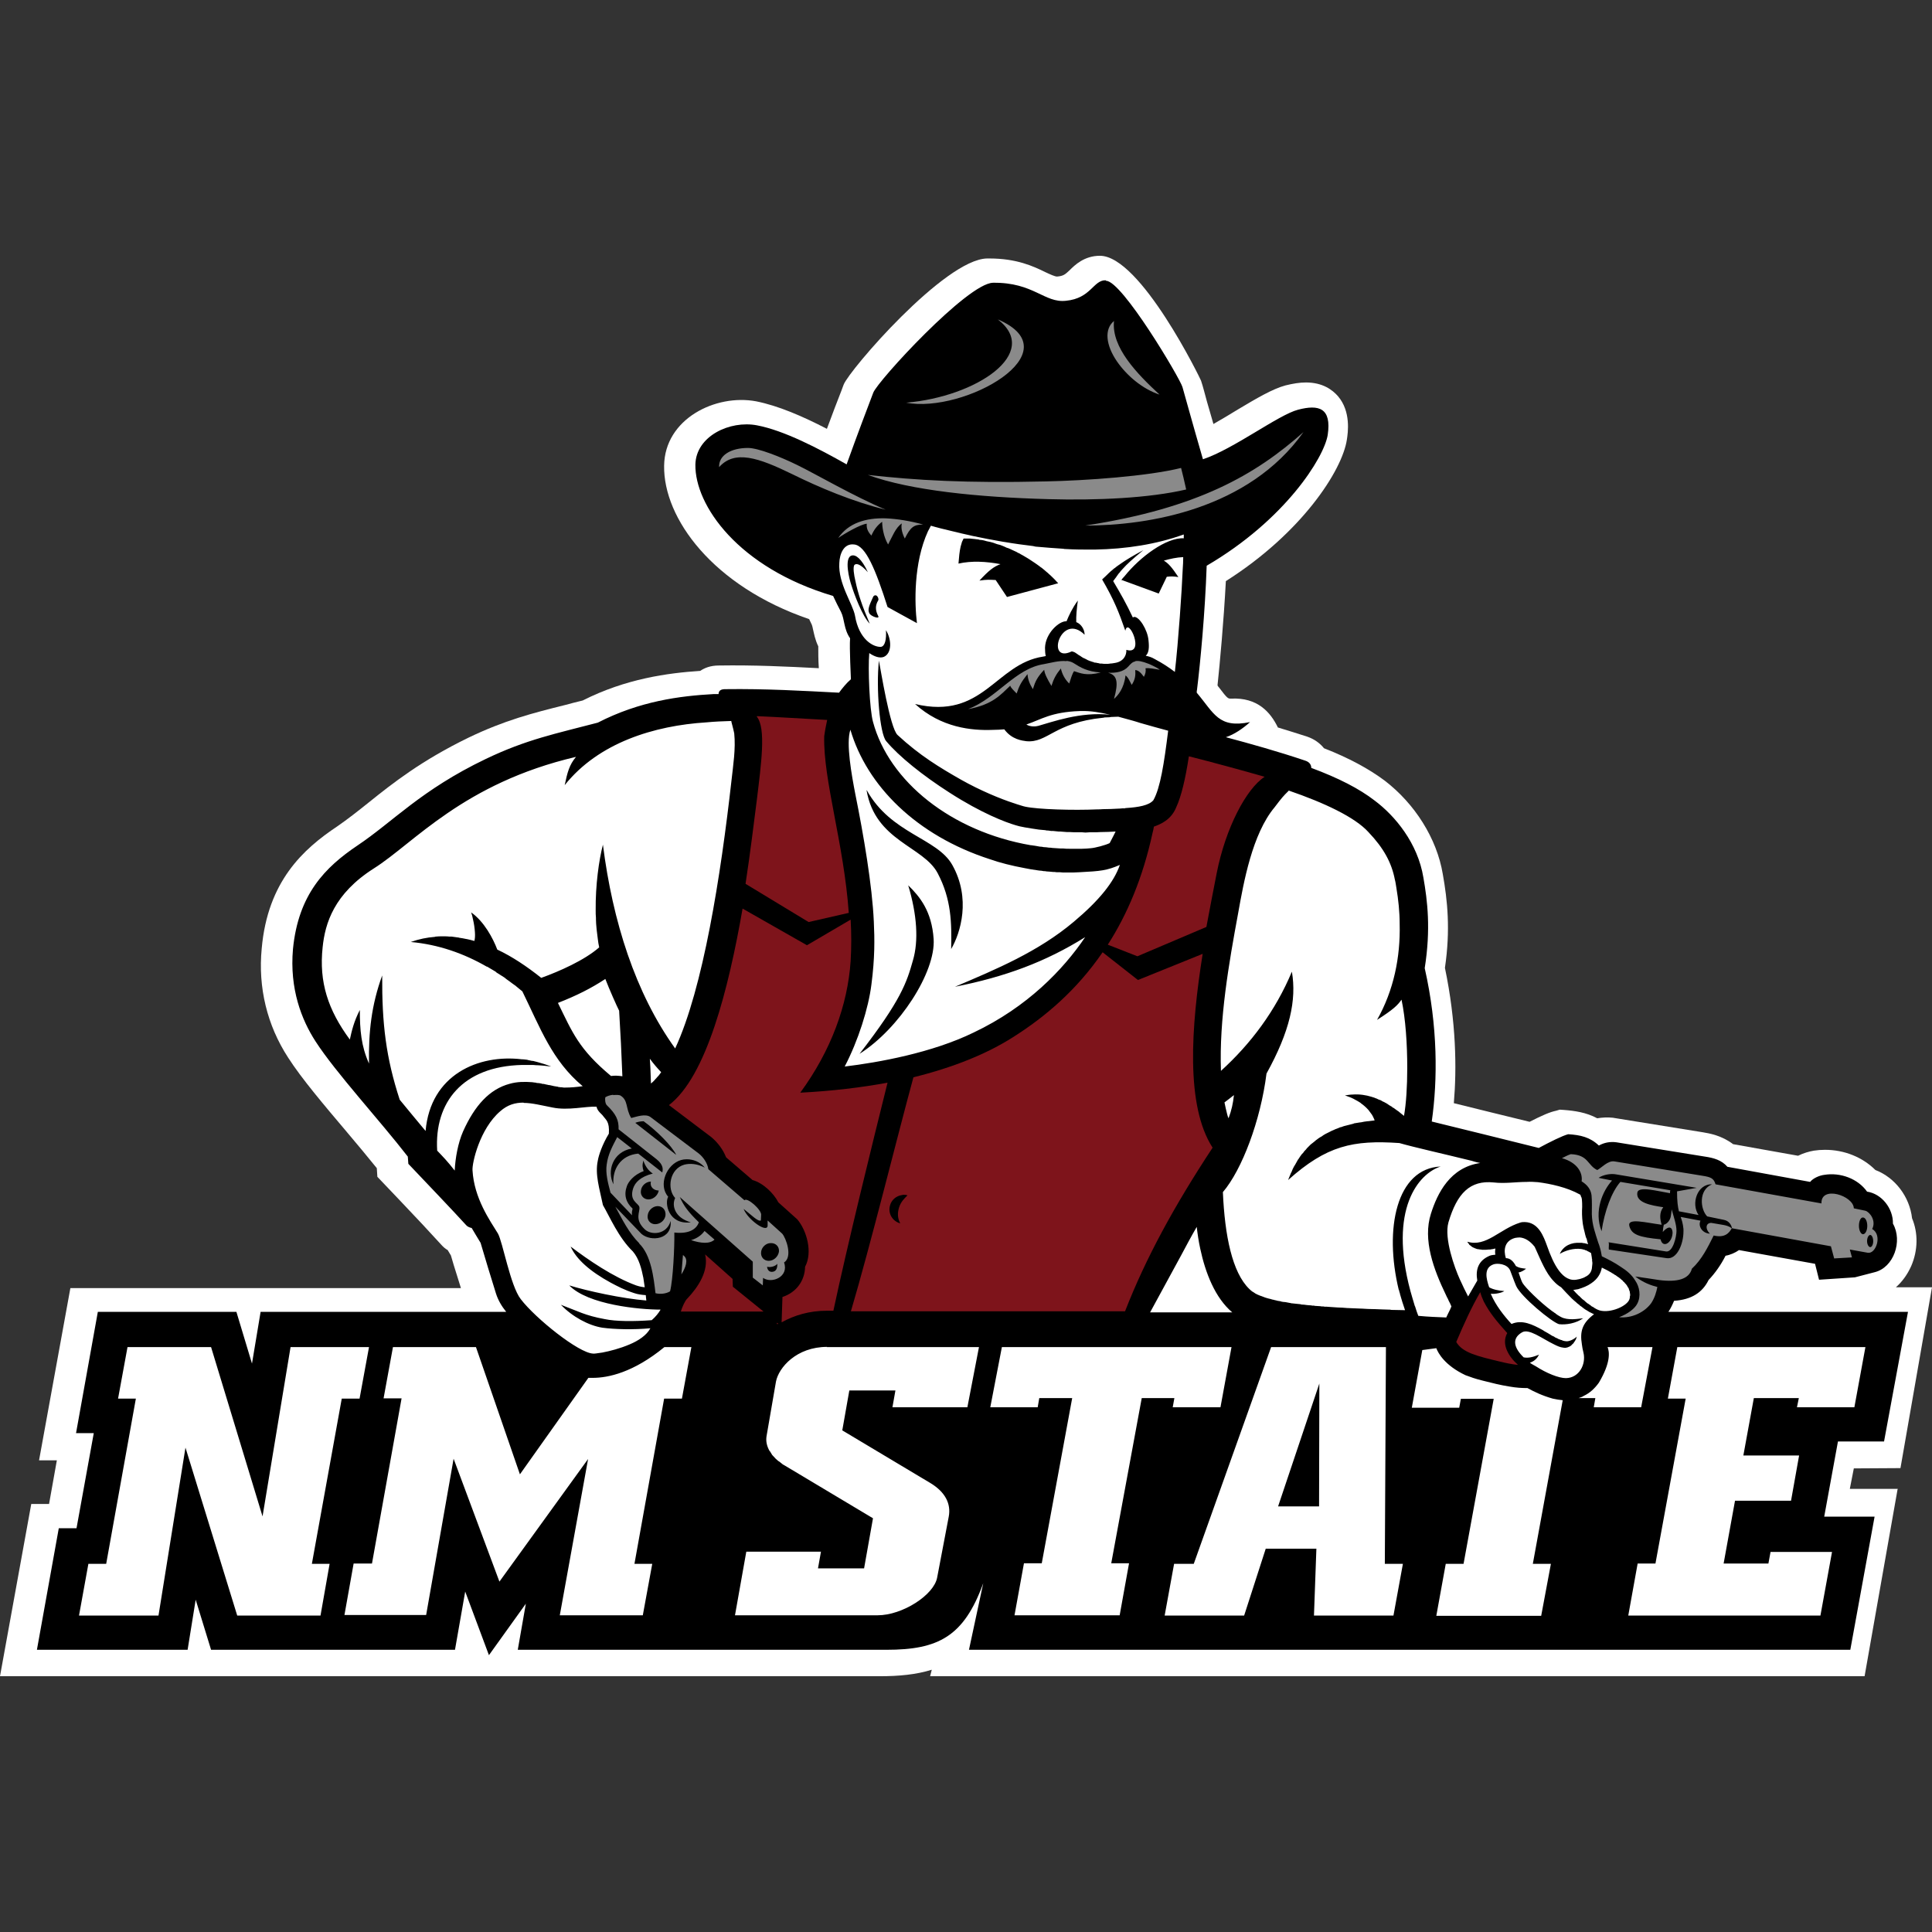 <?xml version="1.0" encoding="UTF-8"?>
<svg xmlns="http://www.w3.org/2000/svg" xmlns:xlink="http://www.w3.org/1999/xlink" width="28px" height="28px" viewBox="0 0 28 28" version="1.1">
<rect x="0" y="0" width="28" height="28" fill="#333333" stroke="none"/>
<g id="surface1">
<path style=" stroke:none;fill-rule:nonzero;fill:rgb(100%,100%,100%);fill-opacity:1;" d="M 27.504 21.578 L 26.809 21.578 L 26.867 21.281 L 27.543 21.277 L 28 18.656 L 27.477 18.656 C 27.57 18.574 27.645 18.469 27.699 18.348 C 27.797 18.121 27.801 17.871 27.711 17.656 C 27.676 17.344 27.465 17.066 27.18 16.957 C 26.992 16.77 26.73 16.664 26.449 16.664 C 26.395 16.664 26.34 16.668 26.289 16.676 C 26.219 16.688 26.137 16.711 26.059 16.75 L 25.117 16.582 C 24.953 16.457 24.777 16.426 24.68 16.41 L 23.398 16.203 L 23.375 16.199 C 23.297 16.191 23.223 16.195 23.148 16.207 C 22.988 16.121 22.82 16.098 22.664 16.086 L 22.605 16.082 L 22.551 16.098 C 22.461 16.117 22.352 16.164 22.168 16.258 C 21.793 16.168 21.422 16.074 21.07 15.988 C 21.113 15.488 21.105 14.812 20.941 14.027 C 21.023 13.473 20.977 13.043 20.91 12.668 C 20.824 12.152 20.504 11.645 20.062 11.309 C 19.836 11.141 19.547 10.984 19.188 10.844 C 19.129 10.77 19.047 10.711 18.945 10.676 C 18.801 10.629 18.66 10.586 18.52 10.543 C 18.414 10.324 18.227 10.105 17.84 10.125 C 17.797 10.125 17.789 10.125 17.668 9.965 C 17.66 9.957 17.652 9.945 17.645 9.934 C 17.68 9.602 17.734 9.02 17.766 8.422 C 18.863 7.727 19.453 6.82 19.52 6.371 C 19.535 6.273 19.582 5.965 19.391 5.742 C 19.312 5.652 19.172 5.543 18.926 5.543 C 18.836 5.543 18.738 5.559 18.629 5.586 C 18.441 5.637 18.211 5.773 17.941 5.934 C 17.828 6.004 17.703 6.078 17.586 6.145 C 17.547 6.016 17.52 5.91 17.492 5.82 C 17.461 5.707 17.438 5.613 17.406 5.516 C 17.402 5.5 16.531 3.707 15.941 3.707 C 15.715 3.707 15.578 3.84 15.5 3.918 C 15.434 3.98 15.41 4 15.32 4.008 C 15.289 4.008 15.227 3.98 15.152 3.945 C 14.977 3.859 14.734 3.746 14.34 3.746 L 14.305 3.746 C 13.691 3.758 12.309 5.363 12.227 5.574 L 12.195 5.66 C 12.137 5.809 12.066 5.992 11.984 6.215 C 11.637 6.035 11.277 5.879 10.957 5.816 C 10.371 5.707 9.633 6.07 9.625 6.75 C 9.613 7.512 10.332 8.496 11.727 8.973 L 11.766 9.055 C 11.773 9.074 11.777 9.094 11.781 9.113 C 11.797 9.18 11.812 9.27 11.859 9.367 C 11.859 9.457 11.859 9.57 11.867 9.684 C 11.41 9.66 10.93 9.637 10.418 9.645 C 10.297 9.645 10.211 9.68 10.148 9.723 C 9.676 9.754 9.07 9.836 8.445 10.152 C 8.352 10.176 8.266 10.195 8.184 10.219 C 7.715 10.336 7.316 10.438 6.789 10.691 C 6.113 11.02 5.699 11.344 5.34 11.633 C 5.184 11.758 5.035 11.875 4.887 11.977 C 4.395 12.305 3.879 12.773 3.793 13.746 C 3.738 14.312 3.871 14.859 4.176 15.328 C 4.371 15.633 4.703 16.023 5.02 16.398 C 5.18 16.586 5.328 16.766 5.461 16.93 L 5.469 17.055 L 5.789 17.391 C 6.016 17.629 6.25 17.879 6.391 18.035 C 6.422 18.07 6.453 18.098 6.488 18.117 C 6.504 18.145 6.52 18.172 6.535 18.195 C 6.555 18.266 6.59 18.383 6.629 18.504 C 6.645 18.559 6.664 18.617 6.68 18.668 L 1.02 18.668 L 0.566 21.164 L 0.824 21.164 L 0.711 21.797 L 0.453 21.797 L 0 24.293 L 12.75 24.293 C 13.027 24.293 13.277 24.27 13.504 24.199 L 13.48 24.293 L 27.023 24.293 L 27.5 21.59 Z M 27.504 21.578 "/>
<path style=" stroke:none;fill-rule:nonzero;fill:rgb(0%,0%,0%);fill-opacity:1;" d="M 16.023 4.062 C 15.844 4.059 15.812 4.324 15.449 4.359 C 15.137 4.395 14.98 4.09 14.391 4.098 C 14.02 4.105 12.719 5.523 12.656 5.691 C 12.57 5.918 12.438 6.262 12.27 6.73 C 11.863 6.5 11.363 6.238 10.969 6.164 C 10.578 6.09 10.086 6.32 10.078 6.734 C 10.07 7.324 10.699 8.23 12.074 8.637 C 12.109 8.715 12.152 8.797 12.188 8.867 C 12.242 8.973 12.227 9.117 12.32 9.25 C 12.309 9.398 12.332 9.812 12.332 9.844 C 12.266 9.902 12.211 9.969 12.16 10.039 C 11.637 10.012 11.102 9.98 10.508 9.988 C 10.457 9.988 10.414 10.004 10.414 10.059 C 10.391 10.059 10.367 10.059 10.344 10.059 C 9.855 10.086 9.273 10.16 8.664 10.473 C 8.055 10.633 7.633 10.715 7.039 11 C 6.102 11.449 5.695 11.91 5.18 12.254 C 4.711 12.57 4.324 12.961 4.246 13.754 C 4.195 14.332 4.371 14.781 4.574 15.094 C 4.867 15.547 5.508 16.242 5.91 16.762 C 5.914 16.789 5.914 16.832 5.918 16.867 C 6.188 17.152 6.559 17.539 6.758 17.758 C 6.773 17.777 6.812 17.793 6.836 17.797 C 6.875 17.867 6.922 17.938 6.965 18.012 C 6.992 18.109 7.156 18.648 7.188 18.746 C 7.219 18.844 7.27 18.93 7.336 19.012 L 3.777 19.012 L 3.652 19.762 L 3.426 19.012 L 1.418 19.012 L 1.102 20.77 L 1.359 20.77 L 1.109 22.148 L 0.852 22.148 L 0.535 23.91 L 2.719 23.91 L 2.836 23.184 L 3.059 23.91 L 6.594 23.91 L 6.742 23.066 L 7.086 23.988 L 7.621 23.242 L 7.504 23.91 L 12.848 23.91 C 13.598 23.91 13.969 23.719 14.25 22.945 L 14.043 23.91 L 26.816 23.91 L 27.168 21.98 L 26.438 21.98 L 26.637 20.891 L 27.305 20.891 L 27.652 19.012 L 24.18 19.012 C 24.211 18.965 24.238 18.91 24.262 18.852 C 24.52 18.836 24.676 18.727 24.762 18.551 C 24.855 18.453 24.941 18.332 25.008 18.199 C 25.074 18.188 25.148 18.156 25.203 18.117 L 26.305 18.316 L 26.363 18.547 L 26.883 18.512 L 27.168 18.438 C 27.445 18.371 27.578 17.988 27.434 17.734 C 27.438 17.512 27.27 17.301 27.059 17.27 C 26.926 17.082 26.672 16.988 26.438 17.027 C 26.371 17.035 26.277 17.074 26.234 17.129 L 25.035 16.91 C 24.949 16.812 24.836 16.781 24.707 16.762 L 23.426 16.555 C 23.332 16.543 23.25 16.559 23.172 16.602 C 23.043 16.48 22.906 16.449 22.727 16.438 C 22.641 16.461 22.469 16.547 22.301 16.637 C 21.766 16.504 21.23 16.371 20.75 16.254 C 20.836 15.652 20.84 14.879 20.648 14.031 C 20.738 13.465 20.688 13.055 20.629 12.719 C 20.547 12.219 20.219 11.824 19.922 11.602 C 19.699 11.43 19.402 11.277 19.004 11.129 C 19.004 11.086 18.98 11.043 18.914 11.023 C 18.523 10.891 18.129 10.781 17.766 10.684 C 17.887 10.645 18.012 10.559 18.117 10.465 C 17.66 10.559 17.598 10.34 17.344 10.039 C 17.344 10.023 17.344 10.008 17.348 9.996 C 17.395 9.613 17.465 8.879 17.488 8.199 C 18.625 7.535 19.188 6.633 19.242 6.305 C 19.301 5.91 19.113 5.859 18.812 5.938 C 18.527 6.012 17.879 6.508 17.434 6.656 C 17.27 6.09 17.207 5.855 17.137 5.609 C 17.098 5.477 16.262 4.07 16.031 4.07 Z M 13.484 7.617 C 13.578 7.645 13.688 7.672 13.82 7.703 C 13.895 7.723 13.969 7.738 14.039 7.754 C 14.059 7.758 14.074 7.762 14.09 7.766 C 14.234 7.797 14.379 7.824 14.516 7.848 C 14.531 7.852 14.543 7.852 14.559 7.855 C 14.699 7.879 14.84 7.898 14.973 7.914 C 14.984 7.918 14.996 7.918 15.008 7.922 C 15.145 7.934 15.281 7.945 15.41 7.953 C 15.422 7.957 15.434 7.957 15.445 7.957 C 15.574 7.965 15.703 7.965 15.828 7.965 C 15.84 7.965 15.852 7.965 15.863 7.965 C 16.328 7.957 16.762 7.887 17.156 7.746 C 17.156 7.766 17.156 7.781 17.156 7.801 C 16.902 7.789 16.523 8.07 16.297 8.352 C 16.277 8.371 16.262 8.391 16.246 8.414 C 16.25 8.41 16.254 8.406 16.258 8.406 L 16.793 8.602 L 16.91 8.359 C 16.977 8.352 17 8.352 17.078 8.363 C 16.984 8.223 16.934 8.164 16.867 8.125 C 16.961 8.098 17.055 8.078 17.148 8.074 C 17.148 8.133 17.145 8.191 17.141 8.246 C 17.129 8.547 17.078 9.297 17.027 9.738 C 16.945 9.676 16.852 9.613 16.734 9.551 C 16.688 9.523 16.645 9.512 16.605 9.504 C 16.652 9.461 16.656 9.379 16.645 9.281 C 16.633 9.129 16.508 8.93 16.434 8.941 C 16.43 8.945 16.422 8.945 16.418 8.949 C 16.32 8.742 16.246 8.613 16.133 8.422 C 16.145 8.406 16.156 8.391 16.168 8.375 C 16.168 8.375 16.168 8.371 16.172 8.371 C 16.18 8.355 16.191 8.344 16.199 8.332 C 16.203 8.328 16.203 8.328 16.203 8.324 C 16.215 8.312 16.223 8.301 16.234 8.289 C 16.234 8.285 16.238 8.285 16.238 8.281 C 16.25 8.27 16.258 8.258 16.27 8.246 C 16.332 8.176 16.414 8.102 16.57 7.973 C 16.418 8.055 16.316 8.117 16.238 8.172 C 16.23 8.18 16.219 8.184 16.211 8.191 C 16.207 8.195 16.203 8.195 16.199 8.199 C 16.188 8.207 16.18 8.215 16.172 8.219 C 16.168 8.223 16.164 8.227 16.164 8.227 C 16.152 8.234 16.141 8.242 16.133 8.25 C 16.133 8.25 16.129 8.25 16.129 8.254 C 16.109 8.27 16.086 8.289 16.066 8.309 C 16.055 8.32 16.047 8.328 16.039 8.336 C 16.035 8.336 16.035 8.336 16.035 8.34 C 16.016 8.355 15.996 8.379 15.973 8.398 C 16.148 8.699 16.215 8.871 16.309 9.141 C 16.352 8.926 16.605 9.504 16.324 9.418 C 16.328 9.496 16.285 9.59 16.152 9.609 C 16.129 9.613 16.105 9.617 16.086 9.617 C 16.078 9.621 16.07 9.617 16.062 9.621 C 16.051 9.621 16.035 9.621 16.023 9.621 C 16.016 9.621 16.008 9.621 16 9.621 C 15.988 9.621 15.977 9.617 15.965 9.617 C 15.957 9.617 15.949 9.617 15.941 9.617 C 15.934 9.613 15.922 9.613 15.91 9.609 C 15.902 9.609 15.898 9.609 15.891 9.605 C 15.879 9.605 15.871 9.602 15.859 9.602 C 15.855 9.598 15.848 9.598 15.844 9.594 C 15.832 9.594 15.816 9.586 15.805 9.582 C 15.805 9.582 15.801 9.582 15.801 9.582 C 15.789 9.578 15.773 9.57 15.762 9.566 C 15.758 9.562 15.754 9.562 15.75 9.559 C 15.742 9.555 15.734 9.551 15.727 9.547 C 15.723 9.547 15.719 9.543 15.711 9.539 C 15.707 9.539 15.699 9.535 15.691 9.531 C 15.688 9.527 15.684 9.523 15.68 9.523 C 15.676 9.52 15.668 9.516 15.664 9.512 C 15.66 9.508 15.656 9.508 15.652 9.504 C 15.648 9.5 15.645 9.5 15.637 9.496 C 15.617 9.48 15.598 9.469 15.586 9.461 C 15.582 9.461 15.582 9.457 15.582 9.457 C 15.562 9.449 15.547 9.441 15.531 9.441 C 15.148 9.625 15.375 8.859 15.719 9.199 C 15.719 9.121 15.668 9.043 15.598 9.016 C 15.594 8.934 15.605 8.82 15.621 8.703 C 15.539 8.816 15.492 8.918 15.457 9.004 C 15.352 8.996 15.152 9.176 15.145 9.387 C 15.145 9.434 15.148 9.477 15.156 9.508 C 15.145 9.512 15.133 9.512 15.117 9.516 C 14.426 9.621 14.25 10.438 13.262 10.203 C 13.641 10.547 14.082 10.59 14.387 10.578 C 14.445 10.578 14.504 10.574 14.555 10.57 C 14.664 10.719 14.816 10.734 14.875 10.742 C 15.184 10.77 15.277 10.473 15.988 10.402 C 15.992 10.402 16 10.402 16.004 10.398 C 16.027 10.398 16.055 10.395 16.082 10.395 C 16.086 10.395 16.094 10.391 16.102 10.391 C 16.133 10.391 16.168 10.387 16.207 10.387 C 16.262 10.402 16.32 10.418 16.379 10.434 C 16.41 10.441 16.441 10.453 16.473 10.461 C 16.488 10.465 16.508 10.473 16.523 10.477 C 16.66 10.516 16.797 10.555 16.93 10.59 C 16.871 11.062 16.816 11.422 16.715 11.598 C 16.652 11.672 16.504 11.699 16.316 11.711 C 16.312 11.711 16.309 11.711 16.305 11.715 C 16.277 11.715 16.25 11.715 16.223 11.719 C 16.219 11.719 16.215 11.719 16.215 11.719 C 16.141 11.723 16.062 11.727 15.98 11.727 C 15.957 11.73 15.93 11.73 15.906 11.73 C 15.547 11.746 15.039 11.73 14.859 11.691 C 14.824 11.684 14.781 11.668 14.727 11.652 C 14.719 11.648 14.707 11.645 14.695 11.641 C 14.5 11.578 14.207 11.457 13.93 11.301 C 13.621 11.125 13.328 10.949 13.008 10.652 C 12.898 10.551 12.762 9.695 12.738 9.574 C 12.695 9.973 12.75 10.637 12.844 10.742 C 13.027 10.961 13.371 11.238 13.762 11.488 C 14.223 11.785 14.574 11.918 14.723 11.961 C 14.777 11.98 14.898 12 15.055 12.023 C 15.082 12.027 15.113 12.027 15.141 12.031 C 15.148 12.031 15.152 12.031 15.16 12.035 C 15.184 12.035 15.211 12.039 15.234 12.043 C 15.246 12.043 15.254 12.043 15.262 12.043 C 15.289 12.047 15.312 12.047 15.34 12.051 C 15.348 12.051 15.355 12.051 15.363 12.051 C 15.398 12.055 15.43 12.055 15.465 12.059 C 15.48 12.059 15.492 12.059 15.508 12.059 C 15.527 12.059 15.547 12.062 15.57 12.062 C 15.586 12.062 15.605 12.062 15.621 12.062 C 15.641 12.062 15.66 12.062 15.68 12.062 C 15.695 12.062 15.715 12.066 15.73 12.066 C 15.754 12.066 15.773 12.062 15.793 12.062 C 15.809 12.062 15.824 12.062 15.84 12.062 C 15.875 12.062 15.914 12.062 15.949 12.059 C 15.996 12.059 16.129 12.055 16.168 12.051 C 16.152 12.082 16.133 12.125 16.082 12.219 C 16.02 12.25 15.867 12.289 15.809 12.293 C 15.766 12.297 15.723 12.301 15.68 12.301 C 15.664 12.301 15.648 12.301 15.637 12.301 C 15.605 12.301 15.574 12.301 15.547 12.301 C 15.531 12.301 15.516 12.301 15.5 12.301 C 15.469 12.301 15.438 12.301 15.41 12.297 C 15.395 12.297 15.383 12.297 15.371 12.297 C 15.332 12.293 15.289 12.293 15.25 12.289 C 15.234 12.285 15.219 12.285 15.203 12.285 C 15.176 12.281 15.152 12.277 15.125 12.277 C 15.109 12.273 15.09 12.27 15.07 12.27 C 15.047 12.266 15.027 12.262 15.004 12.258 C 14.984 12.254 14.965 12.254 14.949 12.25 C 14.945 12.25 14.945 12.25 14.941 12.25 C 13.785 12.051 12.883 11.324 12.652 10.461 C 12.602 10.281 12.578 9.691 12.598 9.465 C 12.672 9.516 12.75 9.543 12.809 9.52 C 12.926 9.469 12.926 9.273 12.84 9.133 C 12.848 9.262 12.828 9.367 12.766 9.375 C 12.656 9.379 12.449 9.27 12.391 8.922 C 12.359 8.75 12.145 8.457 12.164 8.16 C 12.168 8.031 12.227 7.871 12.379 7.891 C 12.547 7.906 12.691 8.258 12.863 8.797 C 12.977 8.859 13.137 8.949 13.289 9.031 C 13.254 8.75 13.238 8.16 13.449 7.699 C 13.465 7.672 13.477 7.645 13.492 7.617 Z M 13.965 7.805 C 13.957 7.82 13.949 7.84 13.941 7.855 C 13.941 7.859 13.938 7.863 13.938 7.867 C 13.934 7.887 13.926 7.902 13.922 7.922 C 13.906 7.992 13.898 8.074 13.891 8.168 C 14.082 8.125 14.293 8.137 14.5 8.176 C 14.402 8.211 14.328 8.27 14.195 8.414 C 14.309 8.398 14.34 8.402 14.43 8.406 L 14.594 8.652 L 15.336 8.453 C 15.324 8.438 15.305 8.422 15.289 8.402 C 15.281 8.395 15.273 8.387 15.262 8.375 C 15.254 8.367 15.242 8.355 15.23 8.344 C 15.223 8.336 15.211 8.328 15.203 8.32 C 15.191 8.309 15.18 8.297 15.168 8.289 C 15.156 8.281 15.148 8.27 15.137 8.262 C 15.125 8.25 15.109 8.242 15.098 8.23 C 15.086 8.223 15.074 8.215 15.066 8.207 C 15.051 8.195 15.035 8.184 15.023 8.176 C 15.012 8.168 15 8.16 14.988 8.152 C 14.973 8.141 14.957 8.133 14.941 8.121 C 14.93 8.113 14.918 8.105 14.906 8.098 C 14.891 8.09 14.875 8.078 14.859 8.07 C 14.848 8.062 14.832 8.055 14.82 8.047 C 14.805 8.039 14.789 8.031 14.773 8.02 C 14.758 8.016 14.746 8.008 14.734 8 C 14.715 7.992 14.699 7.984 14.684 7.977 C 14.668 7.969 14.656 7.965 14.641 7.957 C 14.625 7.949 14.605 7.941 14.59 7.938 C 14.574 7.93 14.562 7.926 14.547 7.918 C 14.531 7.91 14.512 7.906 14.496 7.898 C 14.48 7.895 14.465 7.891 14.453 7.887 C 14.434 7.879 14.414 7.875 14.398 7.867 C 14.383 7.863 14.367 7.859 14.355 7.855 C 14.336 7.852 14.316 7.848 14.301 7.844 C 14.285 7.84 14.27 7.836 14.258 7.832 C 14.238 7.828 14.219 7.824 14.199 7.824 C 14.188 7.82 14.172 7.816 14.156 7.816 C 14.137 7.812 14.117 7.812 14.094 7.809 C 14.082 7.809 14.07 7.805 14.059 7.805 C 14.027 7.805 13.992 7.805 13.961 7.805 Z M 12.344 8.051 C 12.227 8.082 12.312 8.406 12.34 8.484 C 12.375 8.598 12.496 8.93 12.605 9.039 C 12.496 8.785 12.434 8.602 12.395 8.41 C 12.379 8.344 12.355 8.207 12.387 8.184 C 12.414 8.164 12.469 8.172 12.578 8.293 C 12.488 8.098 12.402 8.035 12.344 8.051 Z M 12.68 8.629 C 12.668 8.629 12.656 8.641 12.648 8.664 C 12.602 8.766 12.57 8.832 12.598 8.887 C 12.621 8.934 12.758 8.98 12.727 8.926 C 12.684 8.844 12.684 8.773 12.727 8.703 C 12.742 8.684 12.715 8.617 12.68 8.629 Z M 15.676 10.305 C 15.801 10.301 15.941 10.324 16.09 10.359 C 15.656 10.312 15.246 10.465 15.047 10.52 C 15.008 10.531 14.93 10.535 14.875 10.5 C 15.094 10.426 15.23 10.32 15.648 10.305 C 15.656 10.305 15.664 10.305 15.676 10.305 Z M 10.602 10.469 C 10.621 10.543 10.637 10.602 10.641 10.629 C 10.664 10.852 10.625 11.094 10.602 11.305 C 10.445 12.699 10.191 14.32 9.785 15.195 C 9.207 14.391 8.879 13.352 8.738 12.242 C 8.68 12.465 8.629 12.828 8.633 13.195 C 8.633 13.23 8.633 13.266 8.637 13.301 C 8.637 13.309 8.637 13.316 8.637 13.324 C 8.637 13.367 8.641 13.406 8.645 13.449 C 8.645 13.461 8.648 13.469 8.648 13.48 C 8.652 13.512 8.656 13.543 8.66 13.578 C 8.66 13.586 8.664 13.598 8.664 13.609 C 8.668 13.652 8.676 13.691 8.684 13.73 C 8.469 13.918 8.105 14.078 7.844 14.172 C 7.633 14.004 7.422 13.863 7.207 13.762 C 7.145 13.598 7.016 13.355 6.828 13.223 C 6.84 13.254 6.848 13.289 6.855 13.324 C 6.871 13.391 6.879 13.453 6.883 13.512 C 6.887 13.562 6.883 13.609 6.875 13.637 C 6.836 13.625 6.797 13.617 6.762 13.609 C 6.758 13.609 6.758 13.609 6.758 13.609 C 6.723 13.602 6.688 13.594 6.652 13.59 C 6.648 13.586 6.641 13.586 6.633 13.586 C 6.605 13.582 6.574 13.578 6.547 13.574 C 6.535 13.574 6.527 13.574 6.516 13.574 C 6.488 13.57 6.461 13.57 6.434 13.57 C 6.426 13.57 6.414 13.57 6.406 13.57 C 6.375 13.57 6.348 13.57 6.316 13.574 C 6.312 13.574 6.305 13.574 6.301 13.578 C 6.191 13.586 6.074 13.609 5.953 13.652 C 6.352 13.688 6.719 13.816 7.059 14.012 L 7.059 14.008 C 7.066 14.012 7.07 14.016 7.078 14.02 C 7.109 14.039 7.145 14.059 7.176 14.078 C 7.184 14.082 7.188 14.086 7.195 14.094 C 7.234 14.117 7.273 14.145 7.312 14.168 C 7.32 14.176 7.332 14.184 7.34 14.191 C 7.371 14.211 7.398 14.234 7.426 14.254 C 7.441 14.262 7.449 14.273 7.465 14.281 C 7.492 14.305 7.523 14.328 7.551 14.352 C 7.559 14.359 7.566 14.363 7.57 14.367 C 7.832 14.902 8 15.371 8.445 15.742 C 8.355 15.754 8.281 15.762 8.184 15.762 C 8.172 15.762 8.156 15.762 8.145 15.758 C 8.141 15.758 8.137 15.758 8.133 15.758 C 8.121 15.758 8.109 15.754 8.098 15.754 C 8.094 15.754 8.09 15.754 8.086 15.75 C 8.051 15.746 8.012 15.738 7.969 15.727 C 7.953 15.727 7.941 15.723 7.926 15.719 C 7.922 15.719 7.914 15.719 7.906 15.715 C 7.891 15.711 7.871 15.707 7.852 15.707 C 7.848 15.703 7.848 15.703 7.844 15.703 C 7.824 15.699 7.801 15.695 7.777 15.695 C 7.773 15.691 7.77 15.691 7.766 15.691 C 7.75 15.688 7.73 15.688 7.711 15.684 C 7.605 15.676 7.496 15.676 7.387 15.707 C 7.094 15.785 6.879 16.023 6.711 16.398 C 6.637 16.566 6.598 16.789 6.59 16.965 C 6.484 16.828 6.414 16.758 6.336 16.676 C 6.293 15.977 6.703 15.453 7.57 15.434 L 7.578 15.434 C 7.582 15.434 7.59 15.434 7.594 15.434 C 7.625 15.434 7.652 15.434 7.68 15.434 L 7.684 15.434 C 7.715 15.434 7.742 15.434 7.773 15.438 C 7.777 15.438 7.781 15.438 7.785 15.438 C 7.82 15.441 7.852 15.441 7.883 15.445 C 7.926 15.449 7.961 15.453 7.988 15.457 C 7.922 15.43 7.852 15.41 7.785 15.391 C 7.766 15.387 7.742 15.379 7.723 15.375 C 7.719 15.375 7.715 15.375 7.711 15.375 C 7.691 15.371 7.672 15.367 7.652 15.363 C 7.648 15.363 7.645 15.359 7.641 15.359 C 7.617 15.355 7.598 15.355 7.574 15.352 C 7.57 15.352 7.566 15.352 7.562 15.352 C 6.934 15.277 6.238 15.574 6.168 16.391 C 6.047 16.246 5.914 16.086 5.793 15.938 C 5.594 15.328 5.535 14.84 5.539 14.137 C 5.383 14.566 5.34 14.957 5.348 15.414 C 5.234 15.16 5.215 14.926 5.215 14.637 C 5.129 14.805 5.098 14.938 5.07 15.066 C 4.754 14.637 4.621 14.234 4.676 13.727 C 4.711 13.383 4.84 12.953 5.418 12.586 C 6 12.219 6.711 11.352 8.348 10.969 C 8.25 11.086 8.223 11.195 8.184 11.379 C 8.676 10.762 9.484 10.516 10.238 10.469 C 10.359 10.457 10.48 10.453 10.598 10.449 Z M 12.324 10.574 C 12.562 11.387 13.281 12.109 14.348 12.453 C 14.492 12.504 14.664 12.547 14.852 12.582 C 14.91 12.594 14.973 12.605 15.035 12.613 C 15.043 12.613 15.055 12.617 15.062 12.617 C 15.082 12.617 15.105 12.621 15.125 12.625 C 15.141 12.625 15.152 12.625 15.164 12.629 C 15.184 12.629 15.199 12.633 15.219 12.633 C 15.23 12.633 15.246 12.637 15.262 12.637 C 15.277 12.637 15.293 12.637 15.312 12.641 C 15.328 12.641 15.344 12.641 15.359 12.641 C 15.375 12.641 15.391 12.645 15.406 12.645 C 15.422 12.645 15.438 12.645 15.453 12.645 C 15.473 12.645 15.492 12.645 15.508 12.645 C 15.523 12.645 15.535 12.645 15.551 12.645 C 15.582 12.645 15.613 12.641 15.645 12.641 C 15.953 12.625 16.039 12.617 16.23 12.535 C 16.145 12.781 15.934 13.047 15.562 13.359 C 15.047 13.793 14.438 14.047 13.84 14.301 C 14.57 14.156 15.152 13.941 15.727 13.582 C 15.41 14.051 14.891 14.594 14.109 14.965 C 13.508 15.258 12.734 15.398 12.242 15.457 C 12.438 15.082 12.586 14.613 12.629 14.27 C 12.68 13.879 12.676 13.609 12.664 13.355 C 12.641 12.836 12.516 12.102 12.395 11.504 C 12.344 11.238 12.258 10.773 12.324 10.578 Z M 12.559 11.453 C 12.684 12.191 13.383 12.262 13.59 12.656 C 13.789 13.035 13.793 13.375 13.785 13.754 C 13.922 13.52 14.074 13.02 13.801 12.535 C 13.582 12.145 12.914 12.086 12.562 11.453 Z M 18.676 11.457 C 19.199 11.637 19.637 11.844 19.832 12.059 C 20.055 12.293 20.168 12.504 20.215 12.746 C 20.227 12.789 20.23 12.828 20.238 12.871 C 20.266 13.039 20.285 13.215 20.285 13.391 C 20.297 13.871 20.199 14.355 19.957 14.781 C 20.195 14.629 20.254 14.57 20.312 14.488 C 20.371 14.766 20.395 15.133 20.395 15.477 C 20.395 15.746 20.379 15.996 20.348 16.172 C 20.324 16.152 20.297 16.133 20.27 16.109 C 20.266 16.105 20.262 16.102 20.254 16.098 C 20.246 16.094 20.238 16.086 20.227 16.078 C 20.219 16.074 20.211 16.07 20.207 16.062 C 20.199 16.059 20.191 16.055 20.184 16.051 C 20.176 16.043 20.168 16.035 20.156 16.031 C 20.152 16.027 20.145 16.023 20.137 16.02 C 20.129 16.012 20.117 16.008 20.109 16 C 20.102 15.996 20.094 15.992 20.09 15.988 C 20.078 15.984 20.07 15.977 20.062 15.973 C 20.051 15.969 20.043 15.965 20.035 15.961 C 20.027 15.957 20.02 15.949 20.008 15.945 C 20 15.941 19.988 15.938 19.977 15.934 C 19.969 15.93 19.961 15.926 19.953 15.922 C 19.945 15.918 19.938 15.918 19.93 15.914 C 19.922 15.91 19.914 15.906 19.91 15.906 C 19.898 15.902 19.887 15.898 19.875 15.895 C 19.797 15.871 19.703 15.855 19.602 15.863 C 19.566 15.863 19.531 15.871 19.492 15.875 C 19.516 15.883 19.543 15.895 19.566 15.902 C 19.578 15.906 19.586 15.91 19.594 15.914 C 19.609 15.922 19.629 15.93 19.645 15.941 C 19.652 15.945 19.66 15.949 19.668 15.953 C 19.684 15.961 19.699 15.973 19.719 15.984 C 19.719 15.988 19.723 15.988 19.727 15.992 C 19.766 16.02 19.801 16.051 19.832 16.086 C 19.844 16.102 19.855 16.117 19.867 16.133 C 19.871 16.141 19.875 16.145 19.879 16.148 C 19.883 16.156 19.887 16.164 19.895 16.176 C 19.898 16.184 19.902 16.191 19.906 16.199 C 19.914 16.211 19.918 16.227 19.922 16.238 C 19.891 16.242 19.859 16.246 19.824 16.25 C 19.82 16.25 19.82 16.25 19.816 16.25 C 19.785 16.254 19.754 16.258 19.723 16.266 C 19.719 16.266 19.715 16.266 19.715 16.266 C 19.684 16.27 19.652 16.277 19.621 16.281 C 19.621 16.285 19.617 16.285 19.617 16.285 C 19.586 16.293 19.555 16.301 19.523 16.309 C 19.492 16.316 19.461 16.324 19.434 16.336 C 19.43 16.336 19.43 16.336 19.426 16.336 C 19.398 16.348 19.375 16.359 19.348 16.367 C 19.344 16.371 19.34 16.371 19.332 16.375 C 19.312 16.383 19.285 16.395 19.266 16.406 C 19.258 16.41 19.25 16.414 19.242 16.418 C 19.223 16.426 19.203 16.438 19.184 16.449 C 19.176 16.457 19.164 16.461 19.156 16.469 C 19.141 16.477 19.121 16.488 19.105 16.5 C 19.094 16.508 19.086 16.516 19.074 16.523 C 19.059 16.535 19.043 16.551 19.027 16.562 C 19.016 16.57 19.008 16.578 18.996 16.586 C 18.98 16.602 18.965 16.617 18.949 16.633 C 18.941 16.641 18.934 16.648 18.93 16.656 C 18.914 16.672 18.898 16.688 18.887 16.707 C 18.879 16.715 18.875 16.719 18.867 16.727 C 18.852 16.746 18.836 16.77 18.824 16.789 C 18.82 16.797 18.816 16.801 18.812 16.805 C 18.797 16.832 18.781 16.859 18.766 16.887 C 18.762 16.891 18.762 16.895 18.758 16.898 C 18.742 16.926 18.727 16.957 18.715 16.992 C 18.711 16.992 18.711 16.996 18.711 16.996 C 18.695 17.031 18.684 17.066 18.668 17.102 C 19.227 16.602 19.609 16.52 20.281 16.566 C 20.484 16.625 20.906 16.719 21.332 16.824 C 21.379 16.84 21.434 16.852 21.453 16.855 C 21.016 16.918 20.832 17.293 20.738 17.59 C 20.617 17.969 20.777 18.398 20.957 18.77 C 20.965 18.789 20.973 18.805 20.984 18.824 C 20.988 18.832 20.992 18.844 20.996 18.852 C 21.012 18.879 21.023 18.906 21.035 18.934 C 21.027 18.957 21.004 19.004 20.984 19.043 C 20.977 19.062 20.965 19.078 20.961 19.094 C 20.801 19.086 20.723 19.086 20.555 19.07 C 20.539 19.027 20.523 18.984 20.512 18.945 C 20.512 18.938 20.508 18.934 20.504 18.926 C 20.48 18.844 20.457 18.77 20.441 18.711 C 20.121 17.523 20.559 17.008 20.879 16.906 C 20.242 16.934 20.055 17.801 20.273 18.699 L 20.277 18.699 C 20.277 18.711 20.281 18.727 20.289 18.746 C 20.289 18.75 20.289 18.758 20.293 18.766 C 20.309 18.824 20.332 18.898 20.363 18.988 C 20.293 18.988 20.23 18.984 20.164 18.984 C 20.152 18.98 20.137 18.98 20.125 18.98 C 20.059 18.977 19.992 18.977 19.93 18.973 L 19.922 18.973 C 19.855 18.973 19.793 18.969 19.73 18.965 C 19.727 18.965 19.723 18.965 19.719 18.965 C 19.652 18.961 19.59 18.961 19.527 18.957 L 19.523 18.957 C 19.477 18.953 19.43 18.949 19.387 18.949 C 19.348 18.945 19.309 18.945 19.27 18.941 C 19.258 18.941 19.242 18.938 19.23 18.938 L 19.227 18.938 C 19.219 18.938 19.211 18.938 19.207 18.938 C 19.203 18.938 19.199 18.938 19.199 18.938 C 19.188 18.934 19.18 18.934 19.168 18.934 C 19.156 18.934 19.145 18.934 19.133 18.93 L 19.129 18.93 C 19.105 18.93 19.082 18.926 19.062 18.926 C 19.059 18.926 19.059 18.926 19.055 18.926 C 19.051 18.922 19.043 18.922 19.035 18.922 C 19.027 18.922 19.023 18.922 19.016 18.922 C 19.008 18.918 19 18.918 18.992 18.918 C 18.973 18.918 18.957 18.914 18.941 18.914 C 18.914 18.91 18.887 18.906 18.859 18.906 C 18.859 18.902 18.855 18.906 18.855 18.906 C 18.855 18.906 18.852 18.902 18.852 18.902 C 18.801 18.898 18.754 18.891 18.707 18.887 C 18.703 18.883 18.699 18.883 18.695 18.883 C 18.695 18.883 18.695 18.883 18.691 18.883 C 18.672 18.879 18.652 18.875 18.629 18.871 C 18.609 18.871 18.586 18.867 18.566 18.863 C 18.562 18.859 18.562 18.859 18.559 18.859 C 18.531 18.855 18.508 18.852 18.484 18.844 C 18.48 18.844 18.473 18.844 18.469 18.84 C 18.449 18.836 18.426 18.832 18.406 18.824 C 18.398 18.824 18.391 18.82 18.387 18.82 C 18.367 18.816 18.352 18.809 18.336 18.805 C 18.312 18.797 18.293 18.789 18.273 18.781 C 18.27 18.781 18.27 18.781 18.27 18.781 C 18.246 18.773 18.227 18.762 18.207 18.754 C 18.207 18.75 18.203 18.75 18.199 18.75 C 18.184 18.738 18.168 18.73 18.152 18.719 C 18.148 18.719 18.145 18.715 18.145 18.715 C 18.129 18.703 18.117 18.691 18.105 18.68 C 17.859 18.441 17.75 17.91 17.723 17.277 C 18 16.953 18.27 16.238 18.355 15.559 C 18.695 14.945 18.793 14.492 18.723 14.082 C 18.484 14.652 18.129 15.125 17.695 15.52 C 17.668 14.773 17.809 13.965 17.945 13.23 C 18.023 12.793 18.148 12.086 18.473 11.699 C 18.496 11.668 18.578 11.559 18.625 11.512 C 18.645 11.492 18.66 11.477 18.676 11.461 Z M 13.164 12.836 C 13.289 13.254 13.316 13.633 13.23 13.922 C 13.141 14.238 13.059 14.496 12.457 15.273 C 13.031 14.91 13.562 14.09 13.531 13.609 C 13.504 13.207 13.332 12.996 13.164 12.832 Z M 8.773 14.188 C 8.828 14.332 8.941 14.586 8.973 14.648 C 8.992 14.961 9.008 15.277 9.02 15.598 C 8.965 15.59 8.91 15.586 8.855 15.594 C 8.387 15.203 8.297 14.965 8.086 14.535 C 8.355 14.43 8.566 14.324 8.773 14.188 Z M 9.418 15.344 C 9.469 15.414 9.523 15.477 9.582 15.539 C 9.562 15.57 9.539 15.598 9.512 15.625 C 9.512 15.629 9.508 15.633 9.504 15.633 C 9.496 15.645 9.484 15.656 9.477 15.664 C 9.469 15.672 9.465 15.676 9.461 15.68 C 9.453 15.688 9.445 15.695 9.434 15.703 C 9.43 15.621 9.43 15.547 9.426 15.477 C 9.422 15.43 9.422 15.387 9.418 15.344 Z M 17.883 15.871 C 17.871 15.988 17.848 16.094 17.805 16.207 C 17.797 16.188 17.789 16.168 17.785 16.148 C 17.77 16.09 17.758 16.035 17.746 15.977 C 17.793 15.941 17.84 15.906 17.883 15.871 Z M 7.59 15.984 C 7.711 15.984 7.848 16.02 8.008 16.051 C 8.234 16.098 8.488 16.031 8.645 16.039 C 8.66 16.109 8.723 16.145 8.742 16.176 C 8.781 16.23 8.836 16.254 8.824 16.43 C 8.727 16.59 8.676 16.746 8.664 16.82 C 8.621 17.02 8.688 17.223 8.738 17.465 C 8.836 17.633 8.965 17.938 9.172 18.137 C 9.262 18.242 9.297 18.387 9.324 18.52 C 9.332 18.566 9.336 18.609 9.344 18.656 C 9.297 18.652 9.254 18.641 9.219 18.629 C 8.887 18.508 8.523 18.258 8.27 18.066 C 8.352 18.25 8.551 18.426 8.852 18.59 C 8.941 18.637 9.047 18.695 9.195 18.742 C 9.242 18.758 9.297 18.766 9.359 18.77 C 9.363 18.797 9.363 18.824 9.367 18.848 C 9.02 18.82 8.516 18.711 8.25 18.629 C 8.52 18.91 9.27 18.98 9.574 18.98 C 9.543 19.031 9.504 19.082 9.445 19.133 C 9.188 19.152 8.926 19.152 8.762 19.117 C 8.48 19.066 8.371 19 8.129 18.91 C 8.293 19.082 8.531 19.211 8.73 19.242 C 8.906 19.266 9.18 19.273 9.426 19.25 C 9.371 19.352 9.254 19.43 9.125 19.484 C 8.988 19.543 8.836 19.582 8.73 19.602 C 8.656 19.613 8.605 19.621 8.594 19.617 C 8.387 19.609 7.762 19.109 7.547 18.828 C 7.395 18.633 7.285 17.992 7.215 17.875 C 7.102 17.691 6.871 17.367 6.848 16.961 C 6.84 16.855 6.953 16.359 7.25 16.105 C 7.355 16.012 7.465 15.98 7.586 15.98 Z M 22.129 17.129 C 22.18 17.125 22.234 17.129 22.289 17.133 C 22.469 17.156 22.711 17.207 22.898 17.312 C 22.906 17.316 22.91 17.324 22.91 17.336 C 22.914 17.34 22.914 17.344 22.918 17.352 C 22.922 17.355 22.922 17.359 22.922 17.363 C 22.922 17.367 22.926 17.375 22.926 17.383 C 22.93 17.418 22.93 17.457 22.93 17.492 C 22.926 17.559 22.926 17.637 22.938 17.727 L 22.941 17.746 C 22.945 17.762 22.945 17.773 22.949 17.789 C 22.953 17.801 22.953 17.812 22.957 17.824 C 22.961 17.832 22.961 17.844 22.965 17.855 C 22.969 17.879 22.977 17.902 22.984 17.93 C 22.988 17.941 22.992 17.949 22.996 17.957 C 23 17.98 23.008 18.008 23.016 18.031 C 23.008 18.031 23 18.027 22.988 18.023 C 22.984 18.023 22.984 18.023 22.984 18.023 C 22.977 18.02 22.969 18.02 22.957 18.016 C 22.953 18.016 22.945 18.016 22.941 18.016 C 22.938 18.016 22.934 18.012 22.93 18.012 C 22.922 18.012 22.914 18.012 22.906 18.012 C 22.902 18.012 22.902 18.012 22.898 18.012 C 22.777 18.004 22.66 18.051 22.605 18.172 C 22.684 18.125 22.805 18.086 22.918 18.102 C 22.922 18.102 22.926 18.105 22.93 18.105 C 22.938 18.105 22.941 18.105 22.945 18.109 C 22.953 18.109 22.957 18.113 22.965 18.113 C 22.969 18.117 22.977 18.117 22.98 18.121 C 22.984 18.121 22.992 18.121 22.996 18.125 C 23.004 18.129 23.008 18.133 23.016 18.137 C 23.02 18.137 23.023 18.141 23.027 18.141 C 23.035 18.148 23.047 18.152 23.059 18.16 C 23.062 18.184 23.066 18.207 23.07 18.227 C 23.07 18.23 23.07 18.234 23.07 18.238 C 23.074 18.242 23.074 18.25 23.074 18.254 C 23.074 18.262 23.074 18.27 23.074 18.273 C 23.078 18.289 23.078 18.301 23.078 18.312 C 23.074 18.34 23.074 18.363 23.07 18.387 C 23.059 18.441 23.031 18.48 22.969 18.508 C 22.965 18.512 22.957 18.516 22.953 18.516 C 22.949 18.52 22.949 18.52 22.945 18.52 C 22.926 18.527 22.895 18.539 22.863 18.543 C 22.645 18.594 22.512 18.316 22.422 18.059 C 22.371 17.918 22.297 17.715 22.098 17.711 C 22.074 17.711 22.055 17.711 22.031 17.719 C 21.734 17.812 21.539 18.078 21.266 17.996 C 21.27 18.004 21.273 18.012 21.281 18.02 C 21.285 18.02 21.285 18.023 21.285 18.023 C 21.289 18.031 21.293 18.035 21.297 18.043 C 21.301 18.043 21.301 18.047 21.305 18.047 C 21.309 18.051 21.316 18.055 21.32 18.059 C 21.324 18.062 21.324 18.062 21.328 18.066 C 21.332 18.07 21.336 18.07 21.34 18.074 C 21.344 18.078 21.352 18.078 21.355 18.082 C 21.359 18.082 21.363 18.086 21.367 18.086 C 21.371 18.09 21.375 18.09 21.383 18.094 C 21.387 18.094 21.391 18.094 21.395 18.098 C 21.398 18.098 21.402 18.102 21.406 18.102 C 21.414 18.102 21.418 18.102 21.422 18.105 C 21.426 18.105 21.43 18.105 21.438 18.105 C 21.441 18.109 21.449 18.109 21.457 18.109 C 21.457 18.109 21.461 18.109 21.465 18.109 C 21.473 18.113 21.48 18.113 21.488 18.113 C 21.488 18.113 21.492 18.113 21.492 18.113 C 21.523 18.113 21.551 18.113 21.578 18.109 C 21.578 18.109 21.582 18.109 21.582 18.109 C 21.59 18.109 21.594 18.109 21.598 18.109 C 21.605 18.109 21.609 18.105 21.613 18.105 C 21.617 18.105 21.621 18.105 21.621 18.105 C 21.641 18.102 21.656 18.098 21.672 18.094 C 21.672 18.109 21.668 18.121 21.668 18.137 C 21.668 18.152 21.668 18.168 21.672 18.184 C 21.645 18.188 21.617 18.188 21.59 18.199 C 21.422 18.27 21.383 18.402 21.41 18.559 C 21.41 18.559 21.309 18.734 21.277 18.789 C 21.238 18.715 21.199 18.633 21.156 18.539 C 21.082 18.375 20.926 17.949 20.992 17.715 C 21.117 17.293 21.305 17.102 21.648 17.137 C 21.809 17.156 21.969 17.129 22.129 17.129 L 22.129 17.125 Z M 17.344 17.781 C 17.355 17.879 17.371 17.988 17.395 18.098 C 17.469 18.445 17.609 18.809 17.859 19.02 L 16.668 19.02 L 17.117 18.195 C 17.188 18.062 17.262 17.922 17.344 17.781 Z M 22.023 17.934 C 22.094 17.938 22.172 17.98 22.242 18.07 C 22.246 18.082 22.254 18.094 22.258 18.105 C 22.328 18.258 22.402 18.449 22.516 18.566 C 22.551 18.605 22.586 18.633 22.625 18.656 C 22.676 18.711 22.727 18.766 22.781 18.82 C 22.789 18.828 22.801 18.836 22.812 18.848 C 22.82 18.855 22.836 18.867 22.844 18.875 C 22.852 18.883 22.859 18.891 22.867 18.895 C 22.879 18.906 22.895 18.914 22.902 18.926 C 22.91 18.93 22.918 18.934 22.922 18.938 C 22.938 18.953 22.957 18.965 22.973 18.977 C 22.98 18.98 22.984 18.984 22.992 18.988 C 23.004 18.996 23.02 19.004 23.031 19.012 C 23.035 19.016 23.043 19.02 23.047 19.02 C 23.066 19.031 23.086 19.039 23.102 19.047 C 22.93 19.176 22.895 19.297 22.926 19.484 C 22.93 19.52 22.938 19.562 22.949 19.605 C 22.988 19.773 22.887 19.969 22.695 19.973 C 22.59 19.973 22.414 19.902 22.258 19.801 C 22.23 19.785 22.199 19.77 22.172 19.75 C 22.246 19.723 22.277 19.684 22.305 19.633 C 22.207 19.672 22.145 19.684 22.082 19.672 C 21.949 19.543 21.898 19.402 22.059 19.309 C 22.16 19.25 22.352 19.402 22.523 19.484 C 22.57 19.508 22.613 19.527 22.656 19.531 C 22.676 19.535 22.699 19.535 22.715 19.527 C 22.719 19.527 22.727 19.527 22.727 19.523 C 22.75 19.516 22.77 19.504 22.785 19.484 C 22.801 19.473 22.812 19.457 22.82 19.441 C 22.824 19.441 22.824 19.438 22.824 19.438 C 22.828 19.426 22.836 19.418 22.84 19.41 C 22.844 19.395 22.848 19.383 22.852 19.371 C 22.809 19.414 22.734 19.445 22.695 19.438 C 22.68 19.438 22.668 19.434 22.652 19.43 C 22.645 19.43 22.641 19.426 22.637 19.422 C 22.625 19.422 22.617 19.418 22.609 19.414 C 22.602 19.41 22.594 19.41 22.586 19.406 C 22.582 19.402 22.574 19.398 22.566 19.395 C 22.559 19.391 22.547 19.387 22.539 19.383 C 22.531 19.379 22.527 19.375 22.523 19.371 C 22.512 19.367 22.5 19.363 22.488 19.355 C 22.484 19.352 22.48 19.352 22.477 19.348 C 22.445 19.328 22.414 19.309 22.383 19.293 C 22.375 19.289 22.367 19.281 22.359 19.277 C 22.211 19.195 22.059 19.121 21.906 19.188 C 21.797 19.07 21.676 18.918 21.605 18.75 C 21.672 18.758 21.773 18.734 21.801 18.711 C 21.727 18.707 21.633 18.688 21.582 18.656 C 21.539 18.531 21.5 18.375 21.645 18.324 C 21.695 18.305 21.844 18.312 21.887 18.414 C 21.902 18.449 21.938 18.555 21.973 18.637 C 22.043 18.793 22.488 19.16 22.594 19.191 C 22.695 19.203 22.84 19.18 22.945 19.105 C 22.867 19.113 22.723 19.141 22.621 19.086 C 22.609 19.078 22.598 19.074 22.586 19.066 C 22.582 19.062 22.578 19.059 22.574 19.059 C 22.566 19.051 22.559 19.047 22.551 19.043 C 22.547 19.039 22.543 19.035 22.539 19.031 C 22.527 19.027 22.52 19.02 22.512 19.012 C 22.508 19.012 22.5 19.008 22.5 19.004 C 22.496 19.004 22.492 19 22.492 19 C 22.312 18.867 22.102 18.656 22.066 18.594 C 22.047 18.562 22.031 18.504 22.008 18.441 C 22.043 18.438 22.09 18.41 22.117 18.387 C 22.047 18.379 22.012 18.375 21.969 18.348 C 21.934 18.281 21.887 18.234 21.824 18.234 C 21.789 18.121 21.801 17.984 21.957 17.941 C 21.977 17.938 22 17.934 22.023 17.934 Z M 23.215 18.371 C 23.254 18.391 23.297 18.41 23.336 18.434 C 23.336 18.434 23.34 18.438 23.344 18.438 C 23.352 18.441 23.355 18.445 23.359 18.449 C 23.367 18.453 23.379 18.457 23.387 18.465 C 23.391 18.465 23.395 18.469 23.398 18.473 C 23.41 18.477 23.418 18.484 23.43 18.492 C 23.43 18.492 23.434 18.496 23.434 18.496 C 23.449 18.504 23.457 18.512 23.473 18.523 C 23.484 18.531 23.492 18.539 23.5 18.547 C 23.504 18.551 23.508 18.551 23.512 18.555 C 23.516 18.562 23.523 18.566 23.527 18.574 C 23.531 18.578 23.535 18.578 23.539 18.582 C 23.543 18.59 23.547 18.594 23.555 18.602 C 23.555 18.602 23.559 18.605 23.562 18.609 C 23.566 18.617 23.574 18.621 23.578 18.629 C 23.578 18.633 23.582 18.633 23.582 18.637 C 23.586 18.645 23.594 18.656 23.598 18.664 C 23.602 18.664 23.602 18.668 23.602 18.668 C 23.605 18.676 23.609 18.684 23.609 18.691 C 23.613 18.695 23.613 18.699 23.613 18.703 C 23.617 18.707 23.617 18.715 23.621 18.723 C 23.621 18.727 23.621 18.727 23.621 18.73 C 23.621 18.738 23.621 18.746 23.625 18.75 L 23.625 18.781 C 23.621 18.785 23.621 18.789 23.621 18.793 C 23.621 18.801 23.621 18.812 23.617 18.824 C 23.59 18.926 23.344 19.035 23.184 18.992 C 23.176 18.988 23.164 18.984 23.152 18.98 C 23.148 18.977 23.141 18.973 23.137 18.973 C 23.129 18.969 23.125 18.965 23.117 18.961 C 23.109 18.957 23.102 18.953 23.098 18.949 C 23.09 18.941 23.078 18.938 23.07 18.934 C 23.066 18.93 23.059 18.926 23.051 18.918 C 23.043 18.914 23.035 18.906 23.023 18.898 C 23.02 18.895 23.012 18.891 23.004 18.887 C 22.992 18.875 22.973 18.863 22.961 18.848 C 22.953 18.844 22.945 18.836 22.938 18.832 C 22.93 18.824 22.918 18.816 22.91 18.805 C 22.902 18.801 22.898 18.793 22.891 18.785 C 22.883 18.781 22.879 18.777 22.875 18.773 C 22.848 18.746 22.824 18.723 22.801 18.695 C 22.824 18.691 22.848 18.688 22.871 18.684 C 22.938 18.664 23.008 18.637 23.062 18.598 C 23.156 18.535 23.199 18.457 23.215 18.371 Z M 11.98 19.523 L 14.188 19.523 L 14.02 20.395 L 12.934 20.395 L 12.977 20.152 L 12.309 20.152 L 12.207 20.73 L 13.488 21.496 C 13.699 21.625 13.785 21.793 13.75 21.98 L 13.582 22.863 C 13.535 23.117 13.078 23.41 12.719 23.41 L 10.652 23.41 L 10.816 22.488 L 11.898 22.488 L 11.855 22.73 L 12.523 22.73 L 12.652 22.004 L 11.371 21.238 C 11.348 21.227 11.328 21.211 11.305 21.191 C 11.285 21.18 11.266 21.164 11.242 21.141 C 11.227 21.125 11.211 21.109 11.191 21.086 C 11.18 21.07 11.172 21.055 11.16 21.035 L 11.152 21.027 C 11.113 20.957 11.098 20.887 11.109 20.816 L 11.246 20.023 C 11.285 19.82 11.543 19.52 11.988 19.52 Z M 14.52 19.523 L 17.848 19.523 L 17.688 20.395 L 16.996 20.395 L 17.02 20.262 L 16.547 20.262 L 16.105 22.656 L 16.363 22.656 L 16.227 23.41 L 14.703 23.41 L 14.84 22.656 L 15.098 22.656 L 15.539 20.262 L 15.062 20.262 L 15.039 20.395 L 14.352 20.395 Z M 23.297 19.523 L 23.949 19.523 L 23.785 20.395 L 23.098 20.395 L 23.121 20.262 L 22.879 20.262 C 22.902 20.254 22.93 20.246 22.953 20.23 C 23.043 20.188 23.113 20.121 23.172 20.039 C 23.344 19.75 23.328 19.594 23.297 19.52 Z M 24.309 19.523 L 27.035 19.523 L 26.875 20.395 L 26.043 20.395 L 26.07 20.262 L 25.418 20.262 L 25.266 21.094 L 26.074 21.094 L 25.957 21.75 L 25.145 21.75 L 24.98 22.66 L 25.629 22.66 L 25.66 22.492 L 26.551 22.492 L 26.383 23.414 L 23.598 23.414 L 23.734 22.66 L 23.992 22.66 L 24.43 20.27 L 24.172 20.27 Z M 1.848 19.523 L 3.059 19.523 L 3.805 21.977 L 4.211 19.523 L 5.348 19.523 L 5.211 20.27 L 4.953 20.27 L 4.52 22.664 L 4.777 22.664 L 4.645 23.414 L 3.438 23.414 L 2.688 20.98 L 2.297 23.414 L 1.145 23.414 L 1.281 22.664 L 1.539 22.664 L 1.969 20.27 L 1.711 20.27 Z M 5.695 19.523 L 6.898 19.523 L 7.535 21.367 L 8.527 19.969 C 8.547 19.969 8.566 19.969 8.59 19.969 C 8.816 19.969 9.18 19.891 9.629 19.523 L 10.02 19.523 L 9.883 20.27 L 9.625 20.27 L 9.195 22.664 L 9.453 22.664 L 9.316 23.41 L 8.113 23.41 L 8.523 21.145 L 7.238 22.922 L 6.574 21.141 L 6.176 23.406 L 4.992 23.406 L 5.125 22.66 L 5.391 22.66 L 5.82 20.266 L 5.559 20.266 Z M 18.422 19.523 L 20.086 19.523 L 20.07 22.664 L 20.332 22.664 L 20.195 23.414 L 19.043 23.414 L 19.078 22.445 L 18.344 22.445 L 18.031 23.414 L 16.879 23.414 L 17.016 22.664 L 17.301 22.664 Z M 20.816 19.539 C 20.844 19.613 20.941 19.789 21.238 19.93 C 21.309 19.957 21.387 19.984 21.469 20.004 L 21.5 20.012 C 21.621 20.043 21.746 20.074 21.871 20.094 C 21.977 20.113 22.059 20.117 22.137 20.117 C 22.238 20.172 22.352 20.227 22.504 20.27 C 22.555 20.281 22.602 20.289 22.648 20.293 L 22.215 22.664 L 22.477 22.664 L 22.336 23.418 L 20.816 23.418 L 20.953 22.664 L 21.211 22.664 L 21.648 20.273 L 21.172 20.273 L 21.148 20.402 L 20.461 20.402 L 20.613 19.566 Z M 19.121 20.051 L 18.523 21.832 L 19.117 21.832 Z M 19.121 20.051 "/>
<path style=" stroke:none;fill-rule:nonzero;fill:rgb(49.412%,7.843%,10.588%);fill-opacity:1;" d="M 10.969 10.387 C 11.105 10.555 11.031 11.074 10.969 11.59 C 10.926 11.922 10.875 12.352 10.805 12.809 L 11.719 13.363 L 12.301 13.23 C 12.23 12.223 11.93 11.309 11.945 10.672 C 11.957 10.582 11.973 10.504 11.988 10.434 C 11.684 10.418 11.262 10.391 10.969 10.379 Z M 17.23 10.961 C 17.18 11.289 17.121 11.539 17.047 11.699 C 16.973 11.883 16.82 11.945 16.723 11.98 C 16.719 12.008 16.711 12.047 16.703 12.074 C 16.562 12.723 16.336 13.254 16.055 13.691 L 16.484 13.859 L 17.484 13.434 C 17.535 13.16 17.586 12.895 17.633 12.656 C 17.762 12 18.062 11.43 18.328 11.258 C 18.074 11.184 17.543 11.039 17.23 10.961 Z M 10.762 13.168 C 10.559 14.332 10.238 15.602 9.695 16.016 L 10.309 16.48 C 10.402 16.559 10.477 16.656 10.523 16.773 L 10.906 17.102 C 11.062 17.145 11.215 17.297 11.281 17.426 L 11.555 17.672 C 11.691 17.832 11.781 18.148 11.668 18.359 C 11.664 18.559 11.543 18.73 11.34 18.797 L 11.328 19.156 L 11.328 19.164 C 11.512 19.062 11.73 18.996 11.984 18.996 L 12.078 18.996 C 12.281 18.043 12.641 16.582 12.863 15.691 C 12.48 15.762 12.059 15.812 11.598 15.836 C 12.047 15.223 12.285 14.562 12.328 13.93 C 12.34 13.727 12.34 13.527 12.328 13.328 L 11.695 13.699 Z M 15.98 13.801 C 15.605 14.348 15.148 14.738 14.676 15.035 C 14.301 15.273 13.82 15.469 13.238 15.613 C 12.996 16.5 12.621 18.027 12.332 19.004 L 16.305 19.004 C 16.605 18.234 17.016 17.48 17.574 16.633 C 17.18 16.023 17.262 14.883 17.43 13.824 L 16.492 14.203 Z M 13.09 17.316 C 13.109 17.316 13.133 17.316 13.152 17.324 C 13.105 17.371 13.059 17.414 13.031 17.496 C 13.004 17.582 13.008 17.656 13.047 17.73 C 12.934 17.699 12.867 17.586 12.898 17.473 C 12.918 17.391 12.988 17.332 13.07 17.32 C 13.078 17.32 13.082 17.316 13.09 17.316 Z M 10.219 18.18 C 10.277 18.418 10.117 18.656 9.957 18.824 C 9.93 18.848 9.887 18.941 9.867 19.008 L 11.066 19.008 L 10.621 18.648 L 10.617 18.535 Z M 21.453 18.727 C 21.324 18.949 21.215 19.191 21.105 19.449 C 21.195 19.602 21.398 19.652 21.742 19.734 C 21.824 19.754 21.914 19.773 22 19.781 C 21.867 19.664 21.754 19.484 21.844 19.32 C 21.691 19.148 21.594 19.035 21.504 18.863 C 21.484 18.82 21.465 18.773 21.453 18.727 Z M 11.262 19.168 L 11.258 19.188 L 11.281 19.188 L 11.27 19.176 L 11.266 19.176 Z M 11.262 19.168 "/>
<path style=" stroke:none;fill-rule:nonzero;fill:rgb(54.118%,54.118%,54.118%);fill-opacity:1;" d="M 14.461 4.629 C 15.094 5.117 14.152 5.75 13.133 5.836 C 13.973 5.996 15.566 5.102 14.461 4.629 Z M 16.145 4.652 C 16 4.77 16.027 5.004 16.188 5.238 C 16.328 5.441 16.555 5.637 16.805 5.719 C 16.48 5.418 16.105 5.035 16.145 4.652 Z M 18.891 6.262 C 18.203 6.875 17.363 7.367 15.727 7.617 C 16.648 7.617 18.098 7.379 18.891 6.262 Z M 10.84 6.492 C 10.594 6.492 10.414 6.598 10.422 6.77 C 10.648 6.516 10.992 6.633 11.48 6.871 C 11.875 7.066 12.359 7.27 12.836 7.387 C 12.371 7.191 11.809 6.863 11.551 6.738 C 11.312 6.621 10.988 6.492 10.84 6.492 Z M 17.121 6.781 C 16.637 6.902 15.742 6.965 15.156 6.977 C 13.992 7.004 13.285 6.961 12.578 6.883 C 13.195 7.109 14.184 7.207 15.195 7.234 C 15.902 7.254 16.656 7.219 17.191 7.094 C 17.16 6.953 17.141 6.875 17.117 6.781 Z M 12.836 7.512 C 12.551 7.504 12.297 7.578 12.148 7.797 C 12.238 7.734 12.473 7.598 12.562 7.59 C 12.555 7.656 12.578 7.707 12.629 7.762 C 12.668 7.672 12.719 7.609 12.785 7.562 C 12.785 7.629 12.801 7.773 12.871 7.891 C 12.93 7.781 12.98 7.645 13.07 7.586 C 13.059 7.633 13.062 7.703 13.113 7.805 C 13.195 7.641 13.242 7.602 13.379 7.602 C 13.195 7.551 13.008 7.52 12.836 7.512 Z M 15.457 9.582 C 15.352 9.57 15.219 9.609 15.129 9.625 C 14.715 9.688 14.453 10.113 14.031 10.277 C 14.391 10.211 14.504 10.066 14.641 9.938 C 14.652 9.973 14.703 10.016 14.734 10.051 C 14.77 9.941 14.801 9.883 14.891 9.77 C 14.898 9.852 14.922 9.91 14.969 9.988 C 15.004 9.875 15.031 9.816 15.133 9.707 C 15.141 9.77 15.176 9.836 15.238 9.941 C 15.27 9.84 15.305 9.773 15.375 9.688 C 15.391 9.762 15.43 9.844 15.496 9.906 C 15.52 9.832 15.539 9.766 15.566 9.727 C 15.656 9.754 15.742 9.801 15.953 9.746 C 15.758 9.734 15.664 9.676 15.551 9.605 C 15.523 9.59 15.492 9.582 15.457 9.578 Z M 16.453 9.586 C 16.41 9.594 16.387 9.621 16.352 9.66 C 16.281 9.738 16.176 9.754 16.059 9.75 C 16.195 9.785 16.211 9.891 16.145 10.129 C 16.203 10.078 16.289 9.98 16.312 9.789 C 16.352 9.816 16.379 9.887 16.402 9.926 C 16.457 9.84 16.457 9.781 16.453 9.711 C 16.5 9.715 16.535 9.75 16.578 9.809 C 16.602 9.766 16.609 9.727 16.602 9.684 C 16.664 9.68 16.711 9.691 16.809 9.707 C 16.773 9.676 16.668 9.629 16.648 9.621 C 16.551 9.582 16.492 9.574 16.453 9.582 Z M 8.883 15.867 C 8.844 15.871 8.805 15.883 8.773 15.902 C 8.766 15.926 8.77 15.992 8.793 16.016 C 8.93 16.148 8.969 16.234 8.965 16.367 L 9.516 16.801 C 9.617 16.883 9.609 16.949 9.598 16.992 L 9.25 16.719 C 8.992 16.742 8.871 16.949 8.891 17.164 C 8.793 16.973 8.879 16.695 9.156 16.645 L 8.945 16.48 C 8.867 16.629 8.812 16.734 8.793 16.875 C 8.773 17.004 8.812 17.148 8.848 17.285 L 9.16 17.613 C 9.152 17.574 9.164 17.539 9.168 17.516 C 9.07 17.426 9.039 17.316 9.086 17.188 C 9.105 17.133 9.18 17.027 9.328 16.973 C 9.312 16.922 9.305 16.891 9.324 16.82 C 9.352 16.902 9.395 16.965 9.461 17.008 C 9.277 17.055 9.203 17.141 9.176 17.223 C 9.117 17.406 9.25 17.434 9.266 17.492 C 9.281 17.562 9.188 17.668 9.344 17.816 C 9.438 17.906 9.664 17.895 9.719 17.695 C 9.746 17.965 9.434 18 9.297 17.883 L 8.918 17.488 C 9.02 17.676 9.113 17.867 9.266 18.02 L 9.262 18.02 C 9.438 18.191 9.473 18.516 9.5 18.742 C 9.559 18.758 9.648 18.754 9.711 18.715 C 9.754 18.551 9.777 18.062 9.773 17.871 L 9.773 17.863 C 9.996 17.887 10.094 17.809 10.129 17.715 C 9.973 17.562 9.914 17.484 9.852 17.348 L 10.91 18.285 L 10.91 18.516 L 11.055 18.629 L 11.059 18.52 C 11.184 18.609 11.438 18.504 11.363 18.297 C 11.492 18.215 11.391 17.941 11.336 17.879 L 11.125 17.688 L 11.125 17.762 C 11.121 17.879 10.836 17.676 10.777 17.52 C 10.895 17.613 10.984 17.707 11.027 17.688 L 11.031 17.605 C 11.035 17.531 10.828 17.348 10.789 17.395 L 10.266 16.945 C 10.254 16.855 10.188 16.766 10.129 16.719 L 9.43 16.191 C 9.355 16.133 9.215 16.188 9.148 16.203 C 9.062 16.062 9.109 15.945 8.988 15.875 C 8.961 15.867 8.926 15.867 8.887 15.871 L 8.883 15.863 Z M 9.328 16.25 C 9.527 16.395 9.734 16.605 9.801 16.738 L 9.207 16.273 C 9.242 16.258 9.289 16.25 9.328 16.25 Z M 22.766 16.727 C 22.727 16.738 22.684 16.762 22.637 16.785 C 22.859 16.848 22.941 16.996 22.922 17.121 C 23 17.168 23.055 17.234 23.066 17.324 C 23.074 17.414 23.07 17.508 23.07 17.598 C 23.074 17.754 23.121 17.875 23.164 18.012 C 23.172 18.031 23.18 18.055 23.184 18.07 C 23.199 18.117 23.207 18.164 23.215 18.207 C 23.297 18.246 23.398 18.297 23.488 18.359 C 23.582 18.418 23.652 18.48 23.699 18.559 C 23.762 18.648 23.785 18.785 23.73 18.891 C 23.695 18.965 23.59 19.043 23.465 19.09 C 23.648 19.109 23.832 19.02 23.93 18.887 C 23.98 18.812 24.004 18.73 24.02 18.652 C 23.93 18.629 23.824 18.594 23.699 18.5 C 23.816 18.516 23.941 18.535 24.043 18.551 C 24.309 18.586 24.48 18.539 24.52 18.387 C 24.664 18.254 24.75 18.078 24.836 17.906 C 25 17.945 25.062 17.867 25.098 17.801 C 25.062 17.773 25.023 17.762 24.984 17.754 L 24.801 17.723 C 24.719 17.723 24.711 17.812 24.781 17.879 C 24.672 17.875 24.605 17.77 24.645 17.691 L 24.359 17.637 C 24.359 17.645 24.363 17.652 24.367 17.664 C 24.383 17.707 24.402 17.797 24.398 17.848 C 24.398 18.027 24.305 18.258 24.152 18.234 L 23.316 18.109 C 23.312 18.066 23.324 18.031 23.312 18.004 L 24.145 18.137 C 24.246 18.152 24.297 17.922 24.297 17.84 C 24.297 17.746 24.258 17.641 24.227 17.527 C 24.227 17.555 24.219 17.586 24.215 17.625 C 24.207 17.68 24.164 17.738 24.113 17.75 C 24.105 17.781 24.102 17.812 24.098 17.855 C 24.219 17.719 24.25 17.832 24.238 17.891 C 24.223 18.016 24.098 18.094 24.066 17.961 C 23.754 17.93 23.645 17.895 23.613 17.766 C 23.586 17.648 23.848 17.719 24.082 17.75 C 24.059 17.672 24.043 17.578 24.105 17.496 C 23.926 17.469 23.703 17.43 23.73 17.281 C 23.75 17.188 24.016 17.262 24.203 17.293 C 24.203 17.277 24.203 17.266 24.207 17.25 L 23.484 17.129 C 23.359 17.27 23.254 17.551 23.211 17.844 C 23.098 17.551 23.227 17.258 23.363 17.109 L 23.168 17.07 C 23.23 17.027 23.34 17.004 23.422 17.02 L 24.59 17.215 L 24.305 17.266 C 24.305 17.41 24.316 17.488 24.332 17.555 L 24.617 17.609 C 24.504 17.445 24.598 17.156 24.812 17.164 C 24.613 17.246 24.641 17.527 24.742 17.629 L 24.988 17.68 C 25.055 17.695 25.09 17.746 25.102 17.801 L 26.535 18.062 L 26.582 18.238 L 26.84 18.223 L 26.809 18.109 L 27.07 18.156 C 27.188 18.176 27.285 17.898 27.133 17.812 C 27.195 17.691 27.098 17.566 27.035 17.547 L 26.867 17.512 C 26.863 17.328 26.387 17.176 26.398 17.441 L 24.863 17.164 C 24.836 17.074 24.793 17.059 24.668 17.039 L 23.398 16.832 C 23.301 16.816 23.207 16.93 23.148 16.957 C 23.004 16.887 23.023 16.738 22.766 16.727 Z M 9.953 16.801 C 10.043 16.801 10.145 16.836 10.215 16.922 C 10.102 16.863 9.996 16.859 9.918 16.879 C 9.707 16.938 9.66 17.227 9.785 17.363 C 9.734 17.465 9.773 17.648 10.012 17.715 C 9.688 17.754 9.629 17.438 9.684 17.344 C 9.535 17.176 9.66 16.871 9.871 16.812 C 9.895 16.805 9.922 16.801 9.953 16.801 Z M 9.426 17.125 C 9.43 17.125 9.434 17.125 9.434 17.125 C 9.414 17.199 9.473 17.254 9.547 17.254 C 9.535 17.324 9.469 17.383 9.398 17.383 C 9.328 17.383 9.277 17.324 9.289 17.254 C 9.297 17.184 9.359 17.129 9.426 17.125 Z M 9.527 17.48 C 9.527 17.48 9.531 17.48 9.531 17.48 C 9.605 17.48 9.652 17.539 9.645 17.613 C 9.637 17.684 9.57 17.742 9.496 17.742 C 9.426 17.742 9.375 17.684 9.387 17.613 C 9.395 17.543 9.457 17.484 9.527 17.48 Z M 26.996 17.645 C 27 17.645 27 17.645 27 17.645 C 27.035 17.645 27.062 17.699 27.062 17.766 C 27.062 17.832 27.035 17.887 27 17.887 C 26.969 17.887 26.941 17.832 26.941 17.766 C 26.941 17.699 26.965 17.645 26.996 17.645 Z M 10.211 17.84 C 10.16 17.91 10.094 17.949 10.016 17.973 C 10.156 18.02 10.289 18.031 10.355 17.965 Z M 27.102 17.898 C 27.102 17.898 27.102 17.898 27.105 17.898 C 27.129 17.898 27.148 17.941 27.148 17.988 C 27.148 18.035 27.129 18.074 27.105 18.074 C 27.082 18.074 27.059 18.035 27.059 17.988 C 27.059 17.941 27.078 17.902 27.102 17.898 Z M 11.168 18.016 C 11.172 18.016 11.176 18.016 11.176 18.016 C 11.246 18.016 11.297 18.07 11.289 18.141 C 11.277 18.215 11.211 18.273 11.141 18.273 C 11.07 18.273 11.02 18.215 11.031 18.141 C 11.039 18.074 11.102 18.016 11.168 18.016 Z M 9.898 18.188 C 9.891 18.281 9.883 18.375 9.875 18.469 C 9.938 18.371 9.98 18.254 9.91 18.199 C 9.906 18.195 9.902 18.191 9.898 18.188 Z M 11.266 18.316 C 11.266 18.363 11.258 18.418 11.207 18.43 C 11.145 18.445 11.121 18.398 11.117 18.359 C 11.164 18.371 11.234 18.355 11.266 18.316 Z M 11.266 18.316 "/>
</g>
</svg>

